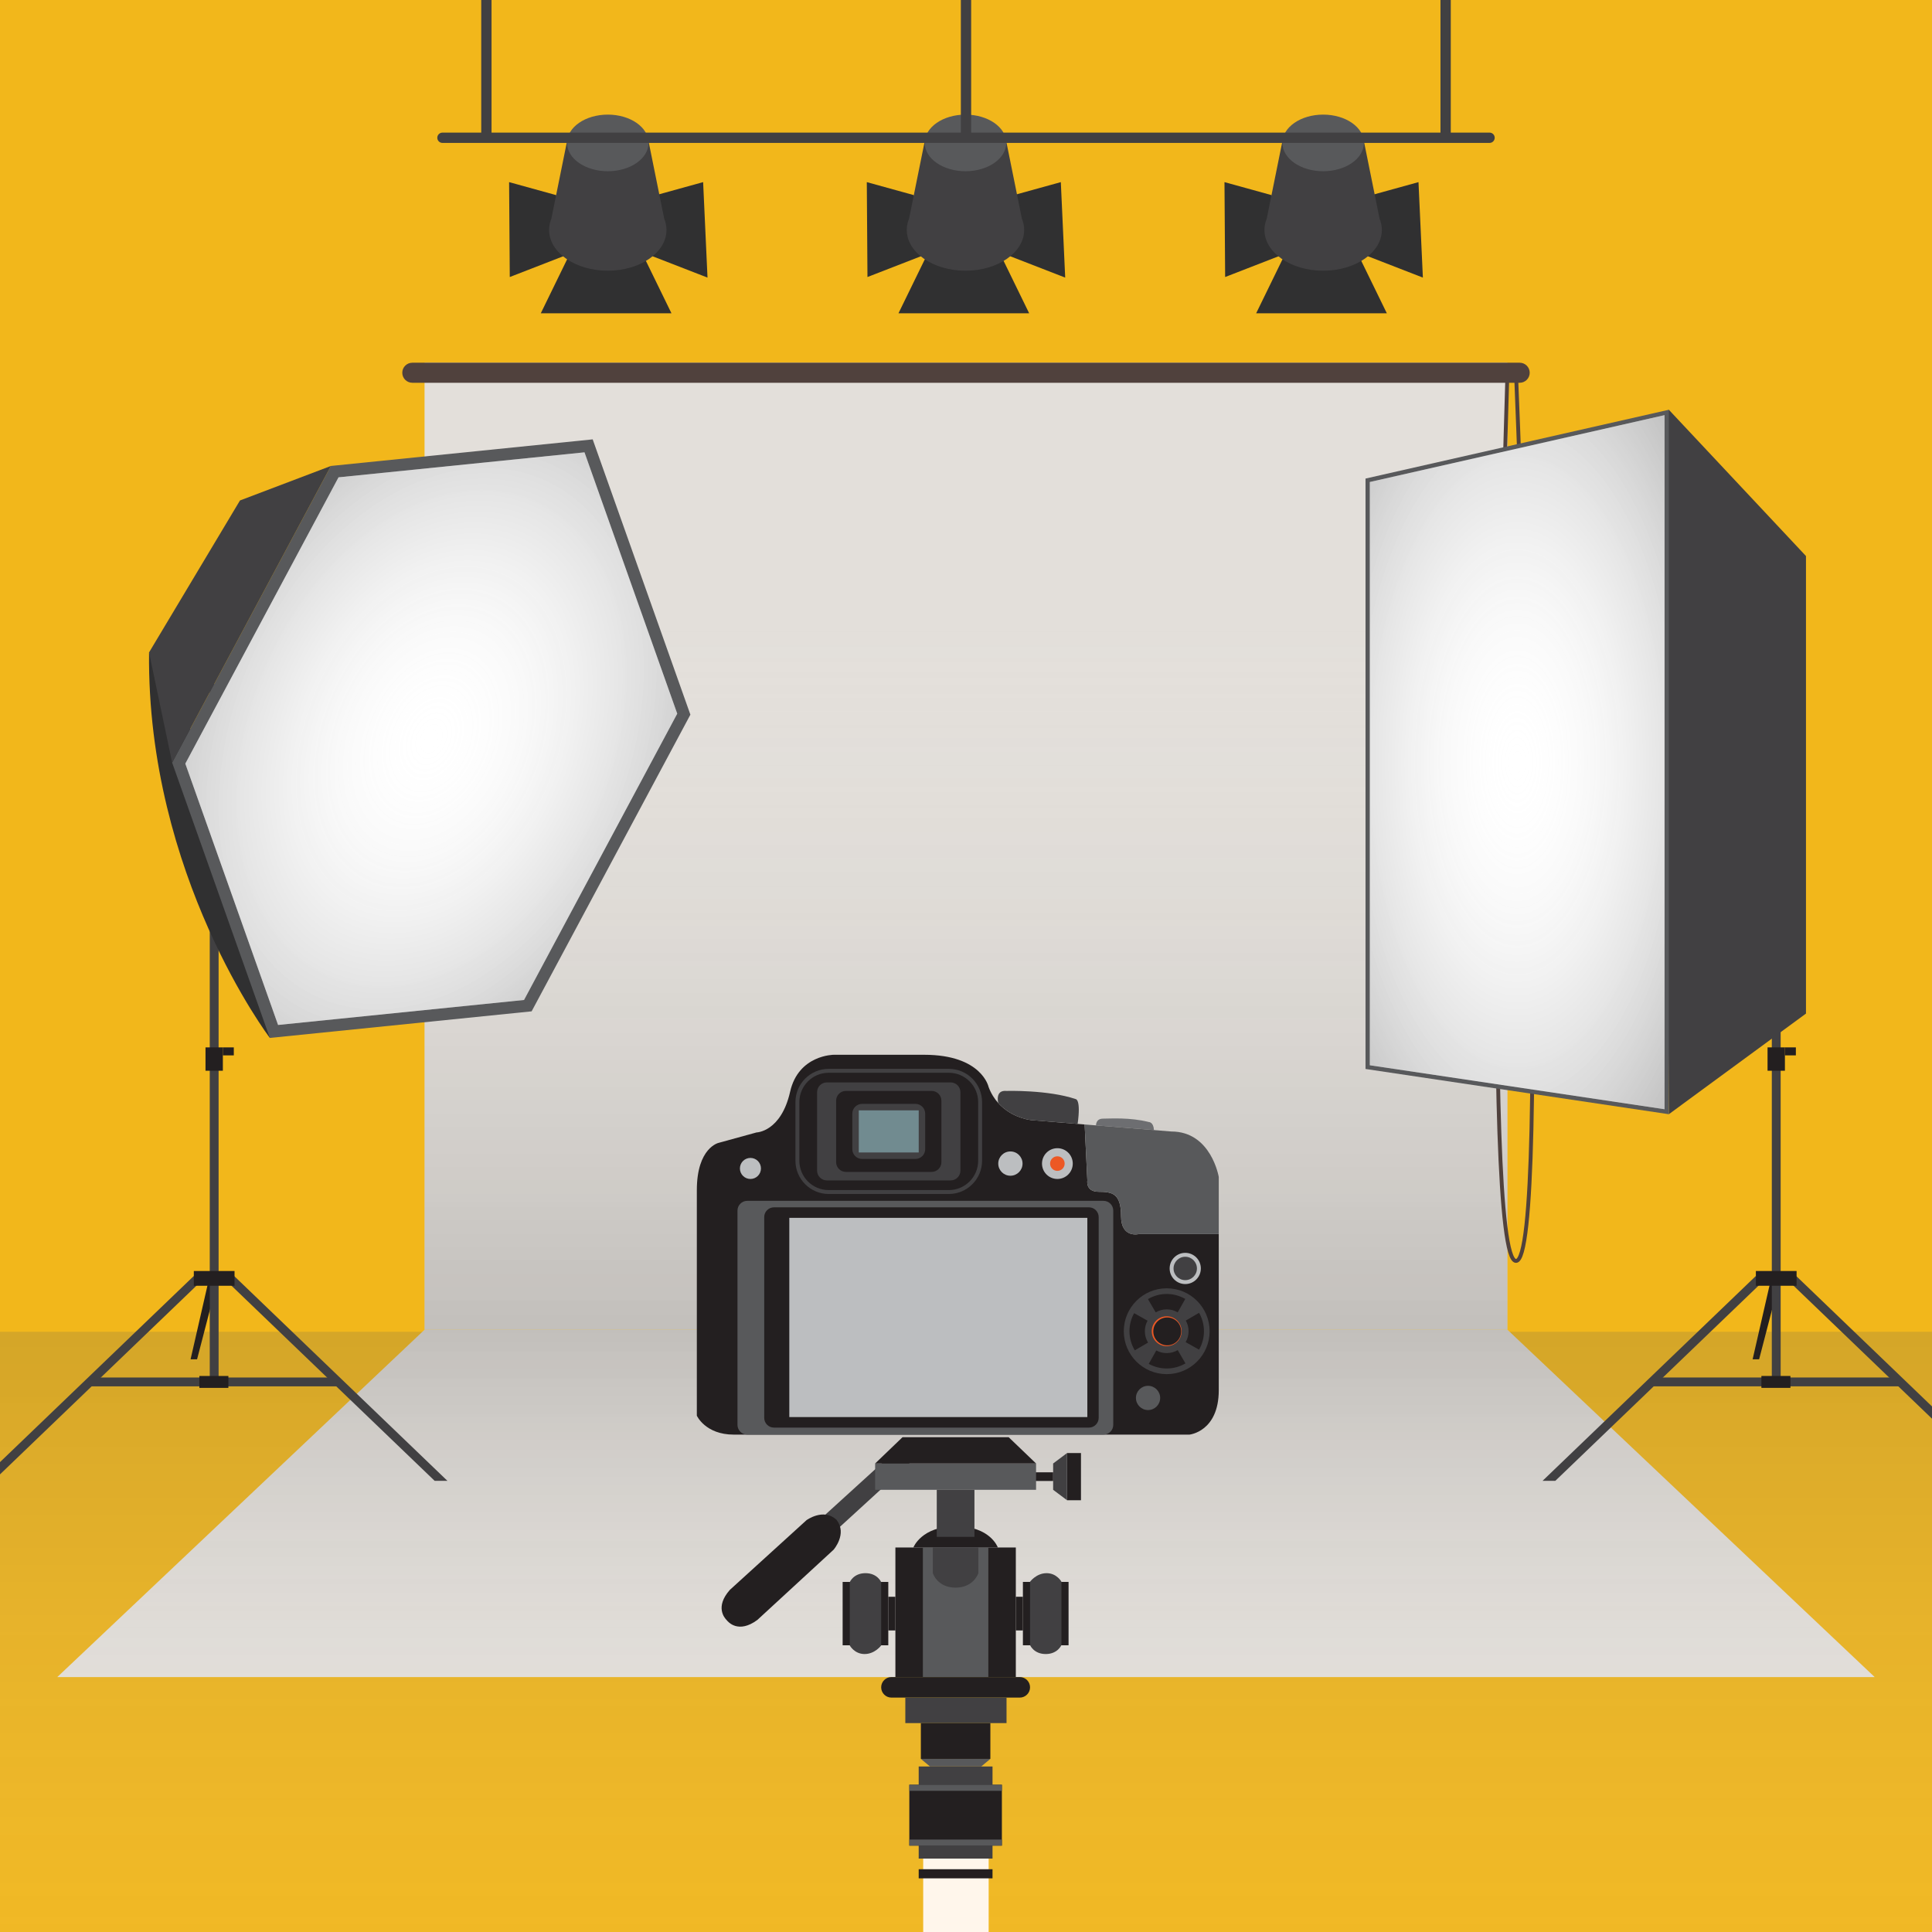 <svg width="500" height="500" viewBox="0 0 500 500" fill="none" xmlns="http://www.w3.org/2000/svg">
<rect x="0" y="0" width="500" height="500" fill="#808080" stroke="none"/>
<g clip-path="url(#clip0_45_175)">
<path d="M500 0H0V500H500V0Z" fill="#F2B71B"/>
<path d="M500 344.656H0V499.999H500V344.656Z" fill="url(#paint0_linear_45_175)"/>
<path d="M148.146 64.287L139.953 81.085H173.778L165.584 64.287H148.146Z" fill="#303031"/>
<path d="M143.928 50.497L131.758 47.133L131.929 71.694L148.317 65.327L143.928 50.497Z" fill="#303031"/>
<path d="M169.799 50.497L181.969 47.133L183.102 71.843L166.715 65.477L169.799 50.497Z" fill="#303031"/>
<path d="M171.896 56.597L167.66 35.652H146.929L142.693 56.597C142.313 57.52 142.105 58.495 142.105 59.503C142.105 65.333 148.906 70.059 157.295 70.059C165.684 70.059 172.485 65.332 172.485 59.503C172.484 58.495 172.276 57.52 171.896 56.597Z" fill="#414042"/>
<path d="M167.841 36.987C167.841 41.034 163.12 44.314 157.297 44.314C151.475 44.314 146.754 41.034 146.754 36.987C146.754 32.94 151.475 29.66 157.297 29.66C163.12 29.66 167.841 32.941 167.841 36.987Z" fill="#58595B"/>
<path d="M240.718 64.287L232.523 81.085H266.349L258.155 64.287H240.718Z" fill="#303031"/>
<path d="M236.498 50.497L224.328 47.133L224.499 71.694L240.887 65.327L236.498 50.497Z" fill="#303031"/>
<path d="M262.37 50.497L274.54 47.133L275.673 71.843L259.285 65.477L262.37 50.497Z" fill="#303031"/>
<path d="M264.466 56.597L260.231 35.652H239.499L235.263 56.597C234.884 57.52 234.676 58.495 234.676 59.503C234.676 65.333 241.476 70.059 249.866 70.059C258.255 70.059 265.056 65.332 265.056 59.503C265.055 58.495 264.847 57.52 264.466 56.597Z" fill="#414042"/>
<path d="M249.868 44.314C255.691 44.314 260.412 41.034 260.412 36.987C260.412 32.941 255.691 29.66 249.868 29.66C244.045 29.66 239.324 32.941 239.324 36.987C239.324 41.034 244.045 44.314 249.868 44.314Z" fill="#58595B"/>
<path d="M333.284 64.287L325.09 81.085H358.915L350.72 64.287H333.284Z" fill="#303031"/>
<path d="M329.065 50.497L316.895 47.133L317.066 71.694L333.453 65.327L329.065 50.497Z" fill="#303031"/>
<path d="M354.936 50.497L367.105 47.133L368.24 71.843L351.852 65.477L354.936 50.497Z" fill="#303031"/>
<path d="M357.033 56.597L352.797 35.652H332.066L327.83 56.597C327.45 57.52 327.242 58.495 327.242 59.503C327.242 65.333 334.043 70.059 342.432 70.059C350.821 70.059 357.622 65.332 357.622 59.503C357.621 58.495 357.413 57.52 357.033 56.597Z" fill="#414042"/>
<path d="M352.977 36.987C352.977 41.034 348.257 44.314 342.434 44.314C336.611 44.314 331.891 41.034 331.891 36.987C331.891 32.94 336.611 29.66 342.434 29.66C348.257 29.66 352.977 32.941 352.977 36.987Z" fill="#58595B"/>
<path d="M109.873 344.145L14.832 434.02H485.162L390.126 344.145H109.873Z" fill="#E3DFDA"/>
<path d="M109.873 344.145L14.832 434.02H485.162L390.126 344.145H109.873Z" fill="url(#paint1_linear_45_175)"/>
<path d="M390.124 93.873H109.871V344.144H390.124V93.873Z" fill="#E3DFDA"/>
<path d="M390.124 93.873H109.871V344.144H390.124V93.873Z" fill="url(#paint2_linear_45_175)"/>
<path d="M395.888 96.467C395.888 97.899 394.727 99.06 393.294 99.06H106.703C105.271 99.06 104.109 97.899 104.109 96.467C104.109 95.034 105.271 93.873 106.703 93.873H393.295C394.727 93.873 395.888 95.034 395.888 96.467Z" fill="#50413D"/>
<circle cx="390.125" cy="96.467" r="0.312" fill="#50413D"/>
<path d="M390.086 97.713C389.52 115.874 383.167 326.329 392.34 326.329C401.637 326.329 392.904 110.199 392.366 97.088" stroke="#50413D" stroke-linecap="round" stroke-linejoin="round"/>
<circle cx="392.34" cy="96.467" r="0.312" fill="#50413D"/>
<path d="M391.234 96.467H390.68" stroke="#50413D" stroke-linecap="round" stroke-linejoin="round"/>
<path d="M294.784 319.367C294.784 319.367 290.127 320.583 290.127 314.71C290.127 308.838 287.799 308.433 284.337 308.433C280.877 308.433 281.403 305.489 281.403 305.489L280.704 291.011L278.887 290.864L266.877 289.888C266.877 289.888 262.674 289.506 259.226 286.357C258.927 286.083 258.634 285.79 258.35 285.473L258.349 285.471C257.363 284.373 256.483 283.01 255.845 281.31C255.845 281.31 254.129 272.975 239.174 272.975C224.22 272.975 215.783 272.975 215.783 272.975C215.783 272.975 206.651 272.972 204.483 282.536C202.12 292.961 195.784 293.076 195.784 293.076L185.979 295.772C185.979 295.772 180.34 297 180.34 308.03C180.34 319.061 180.34 366.376 180.34 366.376C180.34 366.376 182.546 371.279 189.901 371.279C197.255 371.279 307.817 371.279 307.817 371.279C307.817 371.279 315.417 370.544 315.417 359.758V319.367H294.784Z" fill="#231F20"/>
<path d="M310.779 328.276C310.779 326.044 308.972 324.236 306.741 324.236C304.511 324.236 302.703 326.044 302.703 328.276C302.703 330.504 304.511 332.314 306.741 332.314C308.972 332.314 310.779 330.505 310.779 328.276Z" fill="#BCBEC0"/>
<path d="M277.632 301.134C277.632 298.935 275.849 297.152 273.65 297.152C271.45 297.152 269.668 298.936 269.668 301.134C269.668 303.334 271.451 305.116 273.65 305.116C275.849 305.117 277.632 303.334 277.632 301.134Z" fill="#BCBEC0"/>
<path d="M288.11 368.749C288.11 370.146 286.977 371.279 285.58 371.279H193.39C191.993 371.279 190.859 370.146 190.859 368.749V313.307C190.859 311.909 191.993 310.777 193.39 310.777H285.58C286.977 310.777 288.11 311.909 288.11 313.307V368.749Z" fill="#58595B"/>
<path d="M284.339 366.932C284.339 368.329 283.206 369.463 281.809 369.463H200.308C198.91 369.463 197.777 368.329 197.777 366.932V314.984C197.777 313.586 198.91 312.453 200.308 312.453H281.809C283.206 312.453 284.339 313.586 284.339 314.984V366.932Z" fill="#231F20"/>
<path d="M214.463 309.002C209.719 309.002 205.859 305.143 205.859 300.398V285.221C205.859 280.477 209.719 276.617 214.463 276.617H245.557C250.301 276.617 254.159 280.477 254.159 285.221V300.398C254.159 305.143 250.301 309.002 245.557 309.002H214.463Z" fill="#414042"/>
<path d="M253.147 300.398C253.147 304.59 249.748 307.99 245.557 307.99H214.463C210.27 307.99 206.871 304.59 206.871 300.398V285.221C206.871 281.028 210.27 277.631 214.463 277.631H245.557C249.748 277.631 253.147 281.028 253.147 285.221V300.398Z" fill="#231F20"/>
<path d="M248.558 302.96C248.558 304.356 247.425 305.489 246.028 305.489H213.99C212.593 305.489 211.461 304.356 211.461 302.96V282.66C211.461 281.262 212.593 280.129 213.99 280.129H246.028C247.425 280.129 248.558 281.262 248.558 282.66V302.96Z" fill="#414042"/>
<path d="M243.633 300.758C243.633 302.156 242.501 303.289 241.103 303.289H218.916C217.519 303.289 216.387 302.156 216.387 300.758V284.859C216.387 283.461 217.518 282.328 218.916 282.328H241.103C242.5 282.328 243.633 283.461 243.633 284.859V300.758Z" fill="#231F20"/>
<path d="M239.441 297.405C239.441 298.803 238.307 299.935 236.91 299.935H223.107C221.71 299.935 220.578 298.803 220.578 297.405V288.212C220.578 286.816 221.71 285.682 223.107 285.682H236.91C238.307 285.682 239.441 286.815 239.441 288.212V297.405Z" fill="#414042"/>
<path d="M237.764 287.359H222.254V298.258H237.764V287.359Z" fill="#718B90"/>
<path d="M281.402 315.178H204.273V366.736H281.402V315.178Z" fill="#BCBEC0"/>
<path d="M196.937 302.394C196.937 300.889 195.718 299.668 194.213 299.668C192.708 299.668 191.488 300.889 191.488 302.394C191.488 303.897 192.708 305.118 194.213 305.118C195.717 305.118 196.937 303.897 196.937 302.394Z" fill="#BCBEC0"/>
<path d="M264.635 301.135C264.635 299.398 263.227 297.992 261.491 297.992C259.755 297.992 258.348 299.398 258.348 301.135C258.348 302.872 259.755 304.28 261.491 304.28C263.227 304.28 264.635 302.873 264.635 301.135Z" fill="#BCBEC0"/>
<path d="M275.534 301.134C275.534 300.092 274.689 299.248 273.648 299.248C272.605 299.248 271.762 300.092 271.762 301.134C271.762 302.177 272.605 303.021 273.648 303.021C274.69 303.021 275.534 302.177 275.534 301.134Z" fill="#EC5824"/>
<path d="M313.052 344.52C313.052 338.386 308.078 333.412 301.944 333.412C295.81 333.412 290.836 338.386 290.836 344.52C290.836 350.655 295.81 355.627 301.944 355.627C308.078 355.628 313.052 350.656 313.052 344.52Z" fill="#414042"/>
<path d="M305.54 344.318C305.427 342.329 303.723 340.81 301.734 340.924C299.745 341.038 298.225 342.742 298.338 344.73C298.452 346.719 300.157 348.24 302.146 348.125C304.135 348.012 305.654 346.309 305.54 344.318Z" stroke="#EC5824" stroke-width="0.526" stroke-miterlimit="10"/>
<path d="M302.286 348.163C304.274 348.05 305.795 346.346 305.681 344.357C305.567 342.367 303.863 340.848 301.874 340.961C299.885 341.075 298.365 342.78 298.479 344.768C298.592 346.757 300.297 348.277 302.286 348.163Z" fill="#231F20"/>
<path d="M296.287 344.519C296.287 343.533 296.54 342.605 296.985 341.796L293.515 339.846C292.747 341.231 292.305 342.823 292.305 344.52C292.305 346.33 292.813 348.018 293.68 349.464L297.117 347.459C296.593 346.601 296.287 345.598 296.287 344.519Z" fill="#231F20"/>
<path d="M301.944 350.18C300.968 350.18 300.049 349.932 299.248 349.496L297.297 352.966C298.676 353.726 300.258 354.162 301.945 354.162C303.715 354.162 305.369 353.676 306.794 352.844L304.79 349.406C303.953 349.896 302.983 350.18 301.944 350.18Z" fill="#231F20"/>
<path d="M307.603 344.52C307.603 345.548 307.324 346.51 306.844 347.342L310.313 349.293C311.118 347.884 311.584 346.258 311.584 344.52C311.584 342.785 311.121 341.161 310.319 339.754L306.883 341.76C307.339 342.578 307.603 343.518 307.603 344.52Z" fill="#231F20"/>
<path d="M301.946 338.861C302.985 338.861 303.957 339.147 304.794 339.635L306.745 336.166C305.33 335.353 303.695 334.879 301.946 334.879C300.172 334.879 298.514 335.366 297.086 336.203L299.092 339.64C299.931 339.148 300.903 338.861 301.946 338.861Z" fill="#231F20"/>
<path d="M309.765 328.276C309.765 326.603 308.411 325.248 306.74 325.248C305.069 325.248 303.715 326.603 303.715 328.276C303.715 329.946 305.069 331.301 306.74 331.301C308.411 331.301 309.765 329.946 309.765 328.276Z" fill="#414042"/>
<path d="M300.249 361.785C300.249 360.053 298.846 358.648 297.113 358.648C295.381 358.648 293.977 360.052 293.977 361.785C293.977 363.518 295.381 364.921 297.113 364.921C298.846 364.921 300.249 363.518 300.249 361.785Z" fill="#58595B"/>
<path d="M283.653 291.251C283.653 291.251 283.547 289.503 285.47 289.503C287.393 289.503 292.353 289.125 297.314 290.377C297.314 290.377 298.541 290.364 298.637 292.464L283.653 291.251Z" fill="#6D6E71"/>
<path d="M303.158 292.832L280.703 291.012L281.402 305.489C281.402 305.489 280.876 308.434 284.337 308.434C287.798 308.434 290.127 308.839 290.127 314.71C290.127 320.583 294.784 319.367 294.784 319.367H315.416V304.599C315.416 304.599 313.454 292.832 303.158 292.832Z" fill="#58595B"/>
<path d="M259.228 286.358C262.676 289.507 266.879 289.889 266.879 289.889L278.889 290.865C279.796 284.43 278.386 284.443 278.386 284.443C271.199 282.012 260.467 282.33 260.467 282.33C257.431 282.04 258.349 285.469 258.35 285.472C258.35 285.472 258.35 285.473 258.351 285.474L259.228 286.358Z" fill="#414042"/>
<path d="M258.349 285.473L258.348 285.471L258.349 285.473Z" stroke="#EC5824" stroke-width="1.619" stroke-miterlimit="10"/>
<path d="M255.862 480.996H238.922V500.099H255.862V480.996Z" fill="#FFF6EB"/>
<path d="M235.695 375.186L235.709 375.176C235.691 375.159 235.677 375.148 235.659 375.132C235.652 375.124 235.645 375.112 235.638 375.101L235.632 375.109C234.106 373.701 232.072 375.176 232.072 375.176L211.436 393.954C209.629 395.988 210.783 397.323 211.055 397.586C211.222 397.806 212.457 399.246 214.735 397.56L235.317 378.725C235.317 378.725 236.965 376.827 235.695 375.186Z" fill="#414042"/>
<path d="M216.554 393.432L216.579 393.408C216.545 393.373 216.51 393.35 216.475 393.318C216.457 393.297 216.445 393.274 216.427 393.25L216.411 393.264C213.123 390.224 208.734 393.408 208.734 393.408L188.895 411.451C184.998 415.846 187.486 418.721 188.072 419.293C188.432 419.76 191.096 422.871 196.007 419.235L215.734 401.065C215.734 401.065 219.291 396.974 216.554 393.432Z" fill="#231F20"/>
<path d="M279.755 376.047H276.152V388.262H279.755V376.047Z" fill="#231F20"/>
<path d="M276.154 388.262L272.551 385.559V378.749L276.154 376.047V388.262Z" fill="#414042"/>
<path d="M272.551 381.033H267.344V383.276H272.551V381.033Z" fill="#231F20"/>
<path d="M268.132 378.75H226.484V385.56H268.132V378.75Z" fill="#58595B"/>
<path d="M268.132 378.75H226.484L233.577 371.941H261.036L268.132 378.75Z" fill="#231F20"/>
<path d="M236.379 400.49C236.379 400.49 238.448 394.988 247.385 394.988C256.324 394.988 258.242 400.49 258.242 400.49H236.379Z" fill="#231F20"/>
<path d="M252.186 385.559H242.434V397.737H252.186V385.559Z" fill="#414042"/>
<path d="M262.895 400.49H231.727V434.02H262.895V400.49Z" fill="#231F20"/>
<path d="M229.89 409.402H218.074V425.799H229.89V409.402Z" fill="#231F20"/>
<path d="M219.922 409.45V425.847C219.922 425.847 221.103 428.063 223.762 428.063C226.421 428.063 228.046 425.847 228.046 425.847V409.45C228.046 409.45 227.092 407.135 223.984 407.135C220.882 407.135 219.922 409.45 219.922 409.45Z" fill="#414042"/>
<path d="M231.726 413.244H229.891V421.959H231.726V413.244Z" fill="#231F20"/>
<path d="M276.543 409.398H264.727V425.795H276.543V409.398Z" fill="#231F20"/>
<path d="M274.698 425.747V409.35C274.698 409.35 273.517 407.135 270.857 407.135C268.199 407.135 266.574 409.35 266.574 409.35V425.747C266.574 425.747 267.525 428.063 270.636 428.063C273.738 428.063 274.698 425.747 274.698 425.747Z" fill="#414042"/>
<path d="M264.727 413.24H262.895V421.956H264.727V413.24Z" fill="#231F20"/>
<path d="M255.778 400.49H238.84V434.02H255.778V400.49Z" fill="#58595B"/>
<path d="M241.418 400.49V407.134C241.418 407.134 242.566 410.88 247.291 410.88C252.018 410.88 253.201 407.134 253.201 407.134V400.49H241.418Z" fill="#414042"/>
<path d="M266.575 436.679C266.575 438.148 265.384 439.337 263.916 439.337H230.706C229.237 439.337 228.047 438.148 228.047 436.679C228.047 435.211 229.237 434.02 230.706 434.02H263.916C265.383 434.02 266.575 435.211 266.575 436.679Z" fill="#231F20"/>
<path d="M260.491 439.338H234.297V445.937H260.491V439.338Z" fill="#414042"/>
<path d="M256.305 445.936H238.316V455.194H256.305V445.936Z" fill="#231F20"/>
<path d="M253.939 457.164H240.68L238.316 455.195H256.305L253.939 457.164Z" fill="#58595B"/>
<path d="M256.863 457.164H237.758V480.997H256.863V457.164Z" fill="#414042"/>
<path d="M259.288 461.891H235.332V477.647H259.288V461.891Z" fill="#231F20"/>
<path d="M259.288 461.891H235.332V463.466H259.288V461.891Z" fill="#58595B"/>
<path d="M259.288 476.072H235.332V477.648H259.288V476.072Z" fill="#58595B"/>
<path d="M256.863 483.752H237.758V486.116H256.863V483.752Z" fill="#231F20"/>
<path d="M460.856 330.244L455.259 351.784H453.578L458.508 330.244H460.856Z" fill="#231F20"/>
<path d="M460.832 177.021H458.543V356.654H460.832V177.021Z" fill="#414042"/>
<path d="M461.934 191.16H457.441V197.202H461.934V191.16Z" fill="#231F20"/>
<path d="M464.767 191.16H461.934V193.227H464.767V191.16Z" fill="#231F20"/>
<path d="M461.934 271.062H457.441V277.105H461.934V271.062Z" fill="#231F20"/>
<path d="M464.767 271.062H461.934V273.129H464.767V271.062Z" fill="#231F20"/>
<path d="M491.668 356.494H462.004V358.783H491.668V356.494Z" fill="#414042"/>
<path d="M454.388 330.244L455.974 331.895L402.518 383.236L399.215 383.235L454.388 330.244Z" fill="#414042"/>
<path d="M457.258 356.494H427.594V358.783H457.258V356.494Z" fill="#414042"/>
<path d="M463.363 356.098H455.848V359.18H463.363V356.098Z" fill="#231F20"/>
<path d="M464.875 330.244L463.289 331.895L516.745 383.236L520.048 383.235L464.875 330.244Z" fill="#414042"/>
<path d="M464.955 328.934H454.418V332.752H464.955V328.934Z" fill="#231F20"/>
<path d="M431.898 106.047L467.385 143.903V262.314L431.898 288.357L430.785 107.439" fill="#414042"/>
<path d="M353.395 276.649V123.852L431.896 106.047V288.357L353.395 276.649Z" fill="#58595B"/>
<path d="M430.785 287.067L354.508 275.691V124.74L430.785 107.439V287.067Z" fill="white"/>
<path d="M430.785 287.067L354.508 275.691V124.74L430.785 107.439V287.067Z" fill="url(#paint3_radial_45_175)"/>
<path d="M56.598 330.246L51.002 351.785H49.32L54.251 330.246H56.598Z" fill="#231F20"/>
<path d="M56.574 177.023H54.285V356.656H56.574V177.023Z" fill="#414042"/>
<path d="M57.676 191.162H53.184V197.204H57.676V191.162Z" fill="#231F20"/>
<path d="M60.509 191.162H57.676V193.229H60.509V191.162Z" fill="#231F20"/>
<path d="M57.676 271.064H53.184V277.107H57.676V271.064Z" fill="#231F20"/>
<path d="M60.509 271.064H57.676V273.131H60.509V271.064Z" fill="#231F20"/>
<path d="M87.41 356.496H57.746V358.785H87.41V356.496Z" fill="#414042"/>
<path d="M50.13 330.246L51.715 331.897L-1.74 383.238L-5.043 383.237L50.13 330.246Z" fill="#414042"/>
<path d="M53 356.496H23.336V358.785H53V356.496Z" fill="#414042"/>
<path d="M59.105 356.1H51.59V359.182H59.105V356.1Z" fill="#231F20"/>
<path d="M60.617 330.246L59.031 331.897L112.487 383.238L115.791 383.237L60.617 330.246Z" fill="#414042"/>
<path d="M60.697 328.936H50.16V332.754H60.697V328.936Z" fill="#231F20"/>
<path d="M69.838 268.614C69.838 268.614 37.961 226.608 38.575 168.846C38.575 168.846 82.666 243.641 69.838 268.614Z" fill="#303031"/>
<path d="M44.551 197.37L85.638 120.588L153.387 113.707L178.673 184.953L137.585 261.734L69.836 268.615L44.551 197.37Z" fill="#58595B"/>
<path d="M71.964 265.259L47.961 197.627L87.612 123.529L151.266 117.064L175.269 184.697L135.618 258.794L71.964 265.259Z" fill="white"/>
<path d="M44.552 197.37L38.574 168.846L62.107 129.519L85.639 120.588L44.552 197.37Z" fill="#414042"/>
<path d="M71.964 265.259L47.961 197.627L87.612 123.529L151.266 117.064L175.269 184.697L135.618 258.794L71.964 265.259Z" fill="url(#paint4_radial_45_175)"/>
<path d="M386.829 35.654C386.829 36.391 386.232 36.988 385.496 36.988H114.506C113.769 36.988 113.172 36.39 113.172 35.654C113.172 34.917 113.769 34.32 114.506 34.32H385.496C386.232 34.32 386.829 34.917 386.829 35.654Z" fill="#414042"/>
<path d="M127.21 -3.473H124.543V35.654H127.21V-3.473Z" fill="#414042"/>
<path d="M251.336 -3.473H248.668V35.654H251.336V-3.473Z" fill="#414042"/>
<path d="M375.46 -3.473H372.793V35.654H375.46V-3.473Z" fill="#414042"/>
</g>
<defs>
<linearGradient id="paint0_linear_45_175" x1="250" y1="559.442" x2="250" y2="227.067" gradientUnits="userSpaceOnUse">
<stop offset="0.001" stop-color="white" stop-opacity="0"/>
<stop offset="1" stop-opacity="0.3"/>
</linearGradient>
<linearGradient id="paint1_linear_45_175" x1="249.997" y1="471.464" x2="249.997" y2="294.114" gradientUnits="userSpaceOnUse">
<stop offset="0.001" stop-color="white" stop-opacity="0"/>
<stop offset="1" stop-opacity="0.3"/>
</linearGradient>
<linearGradient id="paint2_linear_45_175" x1="249.998" y1="154.435" x2="249.998" y2="419.847" gradientUnits="userSpaceOnUse">
<stop offset="0.001" stop-color="white" stop-opacity="0"/>
<stop offset="1" stop-opacity="0.3"/>
</linearGradient>
<radialGradient id="paint3_radial_45_175" cx="0" cy="0" r="1" gradientUnits="userSpaceOnUse" gradientTransform="translate(392.647 197.257) scale(64.679 134.202)">
<stop offset="0.001" stop-color="white" stop-opacity="0"/>
<stop offset="1" stop-opacity="0.3"/>
</radialGradient>
<radialGradient id="paint4_radial_45_175" cx="0" cy="0" r="1" gradientUnits="userSpaceOnUse" gradientTransform="translate(111.626 191.172) rotate(23.009) scale(78.681 112.793)">
<stop offset="0.001" stop-color="white" stop-opacity="0"/>
<stop offset="1" stop-opacity="0.3"/>
</radialGradient>
<clipPath id="clip0_45_175">
<rect width="500" height="500" fill="white"/>
</clipPath>
</defs>
</svg>
